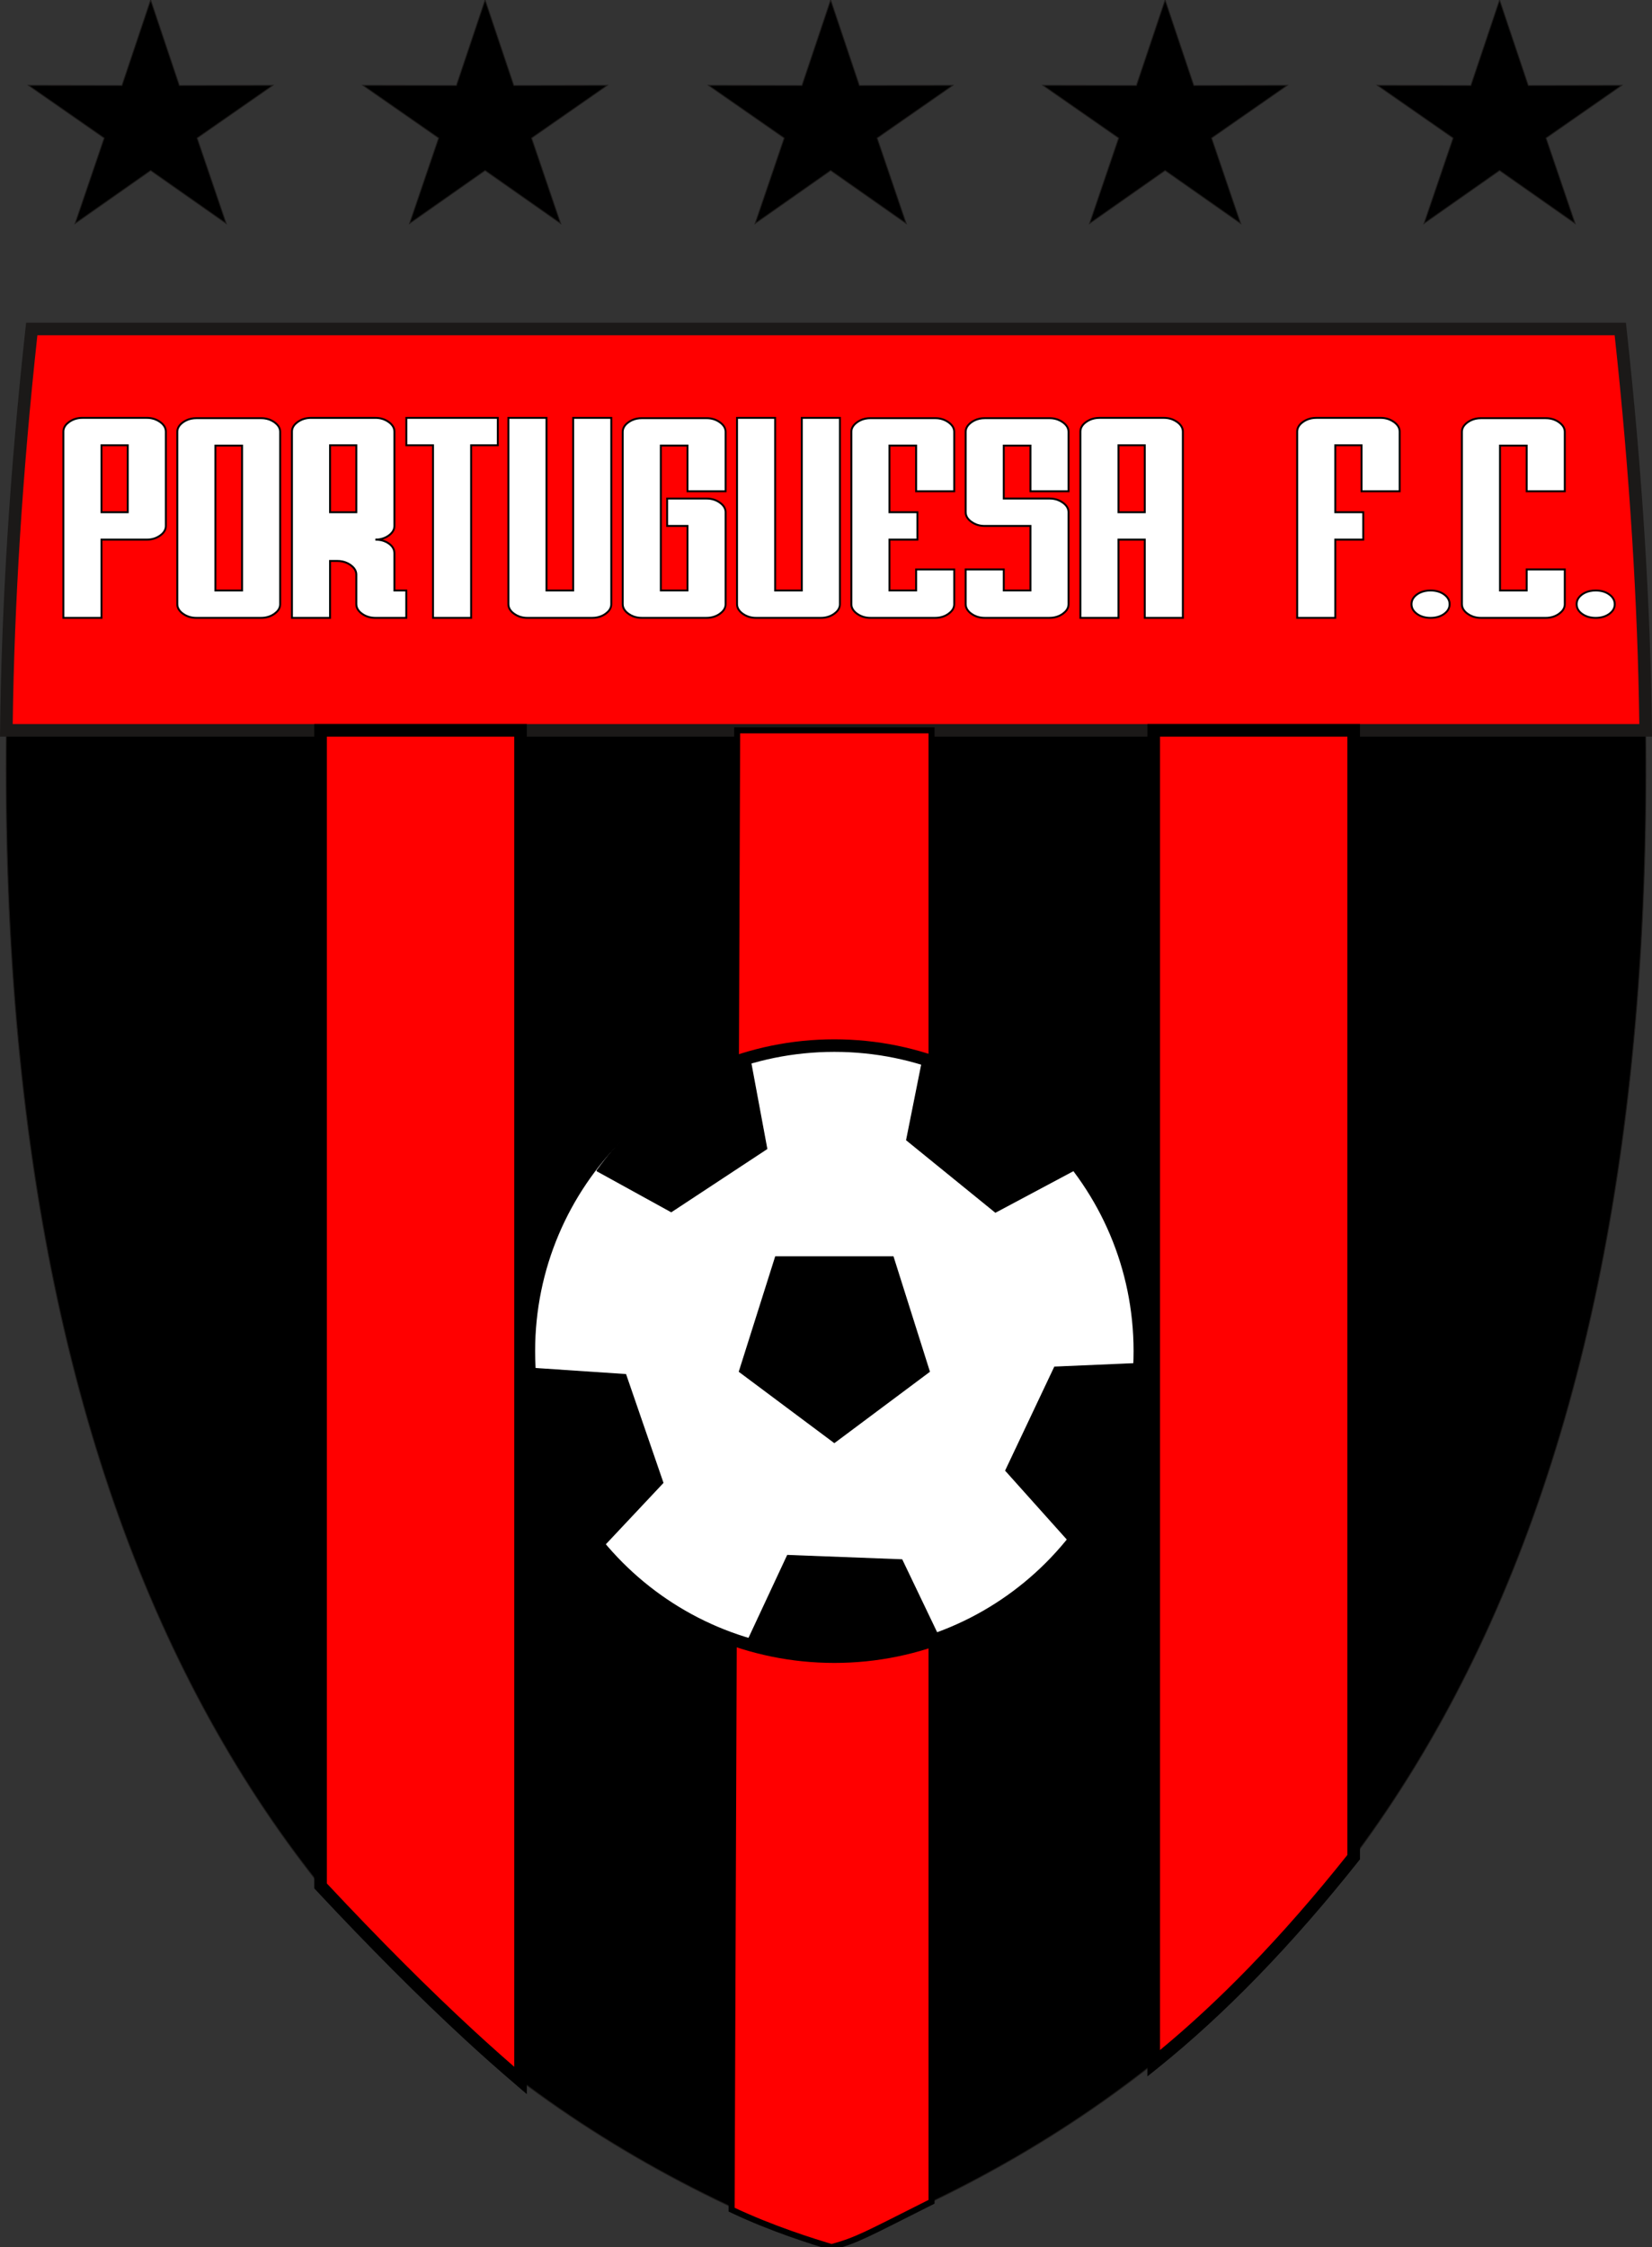 <svg version="1.1" id="svg50" viewBox="97.92 121.94 388.21 528" sodipodi:docname="portuguesa-f-c-seeklogo.cdr" xmlns:inkscape="http://www.inkscape.org/namespaces/inkscape" xmlns:sodipodi="http://sodipodi.sourceforge.net/DTD/sodipodi-0.dtd" xmlns="http://www.w3.org/2000/svg" xmlns:svg="http://www.w3.org/2000/svg">
  <rect x="97.92" y="121.94" width="388.21" height="528" fill="#333333" stroke="none"/>
  <defs id="defs54"></defs>
  <sodipodi:namedview id="namedview52" pagecolor="#ffffff" bordercolor="#000000" borderopacity="0.25" inkscape:showpageshadow="2" inkscape:pageopacity="0.0" inkscape:pagecheckerboard="0" inkscape:deskcolor="#d1d1d1" inkscape:document-units="pt"></sodipodi:namedview>
  <g id="Layer1000">
    <path d="m 450.31,121.94 6.746,20.095 21.961,-0.041 -17.791,12.379 6.826,20.07 -17.742,-12.445 -17.742,12.445 6.826,-20.07 -17.791,-12.379 21.961,0.041 z" style="fill:#000000;fill-rule:evenodd;stroke:#1b1918;stroke-width:0.216;stroke-linecap:butt;stroke-linejoin:miter;stroke-dasharray:none" id="path2"></path>
    <path d="m 371.715,121.94 6.746,20.095 21.961,-0.041 -17.791,12.379 6.826,20.07 -17.742,-12.445 -17.742,12.445 6.826,-20.07 -17.791,-12.379 21.961,0.041 z" style="fill:#000000;fill-rule:evenodd;stroke:#1b1918;stroke-width:0.216;stroke-linecap:butt;stroke-linejoin:miter;stroke-dasharray:none" id="path4"></path>
    <path d="m 293.121,121.94 6.746,20.095 21.961,-0.041 -17.791,12.379 6.826,20.07 -17.742,-12.445 -17.742,12.445 6.826,-20.07 -17.791,-12.379 21.961,0.041 z" style="fill:#000000;fill-rule:evenodd;stroke:#1b1918;stroke-width:0.216;stroke-linecap:butt;stroke-linejoin:miter;stroke-dasharray:none" id="path6"></path>
    <path d="m 211.916,121.94 6.746,20.095 21.961,-0.041 -17.791,12.379 6.826,20.07 -17.742,-12.445 -17.742,12.445 6.826,-20.07 -17.791,-12.379 21.961,0.041 z" style="fill:#000000;fill-rule:evenodd;stroke:#1b1918;stroke-width:0.216;stroke-linecap:butt;stroke-linejoin:miter;stroke-dasharray:none" id="path8"></path>
    <path d="m 133.321,121.94 6.746,20.095 21.961,-0.041 -17.791,12.379 6.826,20.07 -17.742,-12.445 -17.742,12.445 6.826,-20.07 -17.791,-12.379 21.961,0.041 z" style="fill:#000000;fill-rule:evenodd;stroke:#1b1918;stroke-width:0.216;stroke-linecap:butt;stroke-linejoin:miter;stroke-dasharray:none" id="path10"></path>
    <path d="m 484.643,293.547 c 2.19,193.16 -65.562,307.985 -192.614,356.392 v 0 C 164.976,601.532 97.225,486.707 99.414,293.547 Z" style="fill:#000000;fill-rule:evenodd;stroke:#1b1918;stroke-width:0.216;stroke-linecap:butt;stroke-linejoin:miter;stroke-dasharray:none" id="path12"></path>
    <path d="m 99.414,293.547 c 0.335,-29.583 2.312,-61.004 5.966,-94.304 h 186.649 v 0 h 186.649 c 3.654,33.301 5.631,64.721 5.966,94.304 z" style="fill:#ff0000;fill-rule:evenodd" id="path14"></path>
    <path d="m 97.941,293.535 c 0.168,-14.857 0.747,-30.135 1.738,-45.838 0.994,-15.731 2.404,-31.934 4.234,-48.61 l 0.145,-1.323 h 1.322 186.649 186.649 1.322 l 0.145,1.323 c 1.829,16.676 3.24,32.879 4.233,48.61 0.992,15.703 1.57,30.981 1.738,45.838 l 0.017,1.492 -1.49,-6e-4 H 99.414 l -1.49,6e-4 z m 4.685,-45.654 c -0.96,15.196 -1.531,29.925 -1.719,44.186 h 382.243 c -0.188,-14.262 -0.759,-28.99 -1.719,-44.186 -0.966,-15.284 -2.324,-31.002 -4.078,-47.159 H 292.029 106.704 c -1.754,16.157 -3.112,31.876 -4.078,47.159 z" style="fill:#1b1918;fill-rule:evenodd" id="path16"></path>
    <path d="m 173.252,293.547 h 46.988 V 610.779 C 206.314,598.925 190.651,583.688 173.252,565.066 Z" style="fill:#ff0000;fill-rule:evenodd" id="path18"></path>
    <path d="m 173.252,292.067 h 46.988 1.479 v 1.479 317.233 3.211 l -2.438,-2.09 -0.004,-0.004 0.002,-0.003 c -1.998,-1.7 -3.989,-3.432 -5.971,-5.193 h -0.006 c -1.992,-1.769 -4.05,-3.634 -6.173,-5.593 -10.752,-9.921 -22.406,-21.601 -34.958,-35.037 l -0.399,-0.427 v -0.578 -271.52 -1.479 z m 45.509,2.958 h -44.03 v 269.461 c 12.345,13.196 23.811,24.681 34.397,34.449 2.048,1.89 4.096,3.745 6.139,5.559 l -0.002,0.003 c 1.19,1.057 2.357,2.08 3.497,3.068 z" style="fill:#000000;fill-rule:evenodd" id="path20"></path>
    <path d="m 271.145,293.547 h 45.683 c 0,115.244 0,230.488 0,345.733 -15.571,7.812 -17.367,8.969 -23.494,10.659 -4.352,-1.325 -13.923,-4.261 -23.494,-8.805 z" style="fill:#ff0000;fill-rule:evenodd;stroke:#000000;stroke-width:1.417;stroke-linecap:butt;stroke-linejoin:miter;stroke-dasharray:none" id="path22"></path>
    <path d="m 369.038,293.547 h 46.989 v 264.754 c -15.627,19.687 -31.29,35.834 -46.989,48.443 z" style="fill:#ff0000;fill-rule:evenodd" id="path24"></path>
    <path d="m 369.038,292.067 h 46.989 1.479 v 1.479 264.754 0.511 l -0.324,0.408 c -7.837,9.873 -15.694,18.869 -23.566,26.985 -7.875,8.118 -15.76,15.349 -23.653,21.689 l -2.404,1.931 v -3.08 -313.197 -1.479 z m 45.509,2.958 h -44.03 v 308.606 c 7.001,-5.787 13.997,-12.281 20.984,-19.484 7.682,-7.92 15.365,-16.707 23.046,-26.36 z" style="fill:#000000;fill-rule:evenodd" id="path26"></path>
    <path d="m 136.895,245.516 c 0,0.858 -0.448,1.609 -1.343,2.253 -0.896,0.643 -1.941,0.965 -3.134,0.965 h -10.647 v 18.381 h -8.955 v -43.77 c 0,-0.858 0.448,-1.609 1.344,-2.253 0.895,-0.643 1.94,-0.966 3.134,-0.966 h 15.124 c 1.193,0 2.238,0.322 3.134,0.966 0.895,0.643 1.343,1.395 1.343,2.253 z m -8.956,-3.219 v -15.734 h -6.168 v 15.734 z m 35.819,21.599 c 0,0.858 -0.448,1.609 -1.343,2.253 -0.896,0.643 -1.941,0.965 -3.134,0.965 h -15.223 c -1.194,0 -2.239,-0.322 -3.135,-0.965 -0.895,-0.644 -1.344,-1.395 -1.344,-2.253 v -40.48 c 0,-0.858 0.449,-1.609 1.344,-2.253 0.895,-0.644 1.94,-0.966 3.135,-0.966 h 15.223 c 1.193,0 2.238,0.322 3.134,0.966 0.895,0.643 1.343,1.395 1.343,2.253 z m -8.955,-3.219 v -34.043 h -6.268 v 34.043 z m 38.588,6.437 h -7.263 c -1.194,0 -2.238,-0.322 -3.134,-0.965 -0.895,-0.644 -1.343,-1.395 -1.343,-2.253 v -6.938 c 0,-0.858 -0.448,-1.609 -1.343,-2.253 -0.896,-0.643 -1.941,-0.965 -3.134,-0.965 h -1.692 v 13.374 h -8.955 v -43.77 c 0,-0.858 0.448,-1.609 1.343,-2.253 0.896,-0.643 1.941,-0.966 3.134,-0.966 h 15.124 c 1.194,0 2.239,0.322 3.134,0.966 0.896,0.643 1.343,1.395 1.343,2.253 v 22.171 c 0,0.858 -0.448,1.609 -1.343,2.253 -0.895,0.643 -1.94,0.965 -3.134,0.965 1.26,0 2.322,0.31 3.183,0.93 0.863,0.62 1.294,1.383 1.294,2.288 v 8.726 h 2.785 z m -11.74,-24.817 v -15.734 h -6.169 v 15.734 z m 33.248,-15.734 h -6.268 v 40.552 h -8.955 v -40.552 h -6.268 v -6.437 h 21.491 z m 26.666,37.334 c 0,0.858 -0.448,1.609 -1.343,2.253 -0.896,0.643 -1.941,0.965 -3.134,0.965 h -15.224 c -1.194,0 -2.239,-0.322 -3.134,-0.965 -0.895,-0.644 -1.343,-1.395 -1.343,-2.253 v -43.77 h 8.955 v 40.552 h 6.268 v -40.552 h 8.955 z m 26.864,0 c 0,0.858 -0.448,1.609 -1.343,2.253 -0.896,0.643 -1.941,0.965 -3.134,0.965 h -15.224 c -1.194,0 -2.239,-0.322 -3.134,-0.965 -0.895,-0.644 -1.343,-1.395 -1.343,-2.253 v -40.48 c 0,-0.858 0.449,-1.609 1.343,-2.253 0.895,-0.644 1.94,-0.966 3.134,-0.966 h 15.224 c 1.193,0 2.238,0.322 3.134,0.966 0.895,0.643 1.343,1.395 1.343,2.253 v 13.946 h -8.955 v -10.728 h -6.268 v 34.043 h 6.268 v -15.162 h -4.776 v -6.437 h 9.254 c 1.193,0 2.238,0.322 3.134,0.965 0.895,0.644 1.343,1.395 1.343,2.253 z m 26.864,0 c 0,0.858 -0.448,1.609 -1.343,2.253 -0.896,0.643 -1.941,0.965 -3.134,0.965 h -15.223 c -1.194,0 -2.239,-0.322 -3.135,-0.965 -0.895,-0.644 -1.344,-1.395 -1.344,-2.253 v -43.77 h 8.955 v 40.552 h 6.268 v -40.552 h 8.956 z m 18.207,-15.162 h -6.567 v 11.944 h 6.269 v -4.935 h 8.955 v 8.154 c 0,0.858 -0.448,1.609 -1.343,2.253 -0.896,0.643 -1.941,0.965 -3.134,0.965 h -15.223 c -1.194,0 -2.239,-0.322 -3.134,-0.965 -0.895,-0.644 -1.344,-1.395 -1.344,-2.253 v -40.48 c 0,-0.858 0.449,-1.609 1.344,-2.253 0.895,-0.644 1.94,-0.966 3.134,-0.966 h 15.223 c 1.193,0 2.238,0.322 3.134,0.966 0.895,0.643 1.343,1.395 1.343,2.253 v 13.946 h -8.955 v -10.728 h -6.269 v 15.663 h 6.567 z m 35.52,15.162 c 0,0.858 -0.448,1.609 -1.343,2.253 -0.896,0.643 -1.941,0.965 -3.134,0.965 h -15.223 c -1.194,0 -2.24,-0.322 -3.134,-0.965 -0.895,-0.644 -1.344,-1.395 -1.344,-2.253 v -8.154 h 8.955 v 4.935 h 6.269 v -15.162 h -10.745 c -1.194,0 -2.24,-0.322 -3.134,-0.966 -0.895,-0.643 -1.344,-1.394 -1.344,-2.253 v -18.881 c 0,-0.858 0.449,-1.609 1.344,-2.253 0.895,-0.644 1.94,-0.966 3.134,-0.966 h 15.223 c 1.193,0 2.238,0.322 3.134,0.966 0.895,0.643 1.343,1.395 1.343,2.253 v 13.946 h -8.955 v -10.728 h -6.269 v 12.444 h 10.747 c 1.193,0 2.238,0.322 3.134,0.965 0.895,0.644 1.343,1.395 1.343,2.253 z m 11.74,-21.599 h 6.169 v -15.734 h -6.169 z m 6.169,6.437 h -6.169 v 18.381 h -8.955 v -43.77 c 0,-0.858 0.448,-1.609 1.344,-2.253 0.895,-0.643 1.94,-0.966 3.134,-0.966 h 15.124 c 1.193,0 2.238,0.322 3.134,0.966 0.895,0.643 1.343,1.395 1.343,2.253 v 43.77 h -8.955 z m 51.341,0 h -6.567 v 18.381 h -8.955 v -43.77 c 0,-0.858 0.448,-1.609 1.344,-2.253 0.895,-0.643 1.94,-0.966 3.134,-0.966 h 15.124 c 1.193,0 2.238,0.322 3.134,0.966 0.895,0.643 1.343,1.395 1.343,2.253 v 14.017 h -8.955 v -10.799 h -6.168 v 15.734 h 6.567 z m 11.342,15.162 c 0,-0.906 0.431,-1.669 1.294,-2.289 0.862,-0.62 1.924,-0.93 3.184,-0.93 1.261,0 2.322,0.31 3.184,0.93 0.862,0.619 1.293,1.383 1.293,2.289 0,0.906 -0.431,1.669 -1.293,2.288 -0.862,0.62 -1.923,0.93 -3.184,0.93 -1.26,0 -2.322,-0.31 -3.184,-0.93 -0.862,-0.62 -1.294,-1.382 -1.294,-2.288 z m 36.018,0 c 0,0.858 -0.448,1.609 -1.342,2.253 -0.896,0.643 -1.941,0.965 -3.134,0.965 h -15.224 c -1.194,0 -2.239,-0.322 -3.134,-0.965 -0.895,-0.644 -1.344,-1.395 -1.344,-2.253 v -40.48 c 0,-0.858 0.448,-1.609 1.344,-2.253 0.895,-0.644 1.94,-0.966 3.134,-0.966 h 15.224 c 1.193,0 2.238,0.322 3.134,0.966 0.895,0.643 1.342,1.395 1.342,2.253 v 13.946 h -8.955 v -10.728 h -6.268 v 34.043 h 6.268 v -4.935 h 8.955 z m 2.786,0 c 0,-0.906 0.431,-1.669 1.294,-2.289 0.862,-0.62 1.924,-0.93 3.184,-0.93 1.26,0 2.322,0.31 3.184,0.93 0.862,0.619 1.293,1.383 1.293,2.289 0,0.906 -0.431,1.669 -1.293,2.288 -0.862,0.62 -1.924,0.93 -3.184,0.93 -1.26,0 -2.322,-0.31 -3.184,-0.93 -0.862,-0.62 -1.294,-1.382 -1.294,-2.288 z" style="fill:#ffffff;fill-rule:evenodd" id="path28"></path>
    <path d="m 137.12,245.516 c 0,0.47 -0.122,0.911 -0.368,1.322 -0.239,0.401 -0.596,0.773 -1.069,1.113 v 10e-4 c -0.466,0.334 -0.974,0.587 -1.521,0.755 -0.545,0.167 -1.128,0.252 -1.745,0.252 v -6e-4 h -10.421 v 18.155 0.225 h -0.225 -8.955 -0.225 v -0.225 -43.769 -0.007 h 6e-4 c 0.001,-0.469 0.125,-0.91 0.37,-1.32 v -6e-4 c 0.038,-0.064 0.082,-0.13 0.128,-0.195 0.233,-0.328 0.546,-0.634 0.939,-0.915 0.466,-0.334 0.973,-0.587 1.521,-0.755 0.544,-0.168 1.127,-0.253 1.745,-0.253 h 15.124 0.013 v 6e-4 c 0.616,0.001 1.196,0.086 1.738,0.254 v 6e-4 c 0.095,0.028 0.183,0.059 0.263,0.088 0.445,0.163 0.863,0.386 1.251,0.664 l 0.004,0.004 0.007,0.005 c 0.13,0.093 0.25,0.19 0.361,0.287 0.114,0.1 0.22,0.203 0.314,0.307 0.499,0.547 0.751,1.16 0.751,1.835 v 22.169 z m -0.754,1.092 c 0.202,-0.34 0.304,-0.704 0.304,-1.092 h -6e-4 v -22.169 c 0,-0.559 -0.211,-1.071 -0.632,-1.532 -0.084,-0.092 -0.177,-0.184 -0.278,-0.272 -0.102,-0.089 -0.214,-0.179 -0.332,-0.263 l -0.004,-0.002 -0.003,-0.002 -5e-4,6e-4 c -0.358,-0.257 -0.74,-0.461 -1.144,-0.609 -0.086,-0.031 -0.166,-0.06 -0.24,-0.082 h -0.001 c -0.499,-0.154 -1.034,-0.233 -1.605,-0.234 v 6e-4 h -0.013 -15.124 c -0.576,0 -1.115,0.077 -1.613,0.231 -0.497,0.153 -0.962,0.385 -1.39,0.692 -0.354,0.254 -0.633,0.524 -0.835,0.808 -0.038,0.053 -0.075,0.111 -0.109,0.167 -0.203,0.339 -0.305,0.702 -0.306,1.089 h 6e-4 v 0.007 43.543 h 8.504 v -18.155 -0.225 h 0.225 10.647 v -6e-4 c 0.575,0 1.113,-0.077 1.612,-0.231 0.496,-0.153 0.962,-0.385 1.391,-0.692 l 5e-4,6e-4 c 0.421,-0.303 0.737,-0.631 0.945,-0.979 z m -8.652,-4.536 V 226.788 h -5.719 v 15.284 z m 0.45,-15.508 v 15.733 0.225 h -0.225 -6.168 -0.225 v -0.225 -15.733 -0.225 h 0.225 6.168 0.225 z m 35.82,37.334 v 0.007 h -6e-4 c -0.001,0.467 -0.125,0.909 -0.369,1.318 v 6e-4 c -0.039,0.065 -0.083,0.131 -0.127,0.195 l -6e-4,6e-4 c -0.232,0.326 -0.546,0.631 -0.94,0.914 v 10e-4 c -0.466,0.334 -0.974,0.587 -1.521,0.755 -0.545,0.167 -1.128,0.252 -1.745,0.252 v -6e-4 h -15.223 v 6e-4 h -0.013 v -6e-4 c -0.617,-10e-4 -1.197,-0.086 -1.738,-0.253 -0.091,-0.028 -0.18,-0.059 -0.263,-0.089 v 6e-4 c -0.443,-0.163 -0.862,-0.385 -1.251,-0.666 l -0.004,-0.002 -0.007,-0.005 c -0.129,-0.093 -0.251,-0.191 -0.361,-0.287 -0.114,-0.1 -0.22,-0.203 -0.314,-0.307 -0.5,-0.548 -0.751,-1.161 -0.751,-1.834 v -40.48 c 0,-0.47 0.123,-0.911 0.369,-1.323 l 6e-4,5e-4 c 0.24,-0.403 0.597,-0.774 1.068,-1.113 l 0.002,-0.002 0.01,-0.007 c 0.128,-0.09 0.262,-0.178 0.4,-0.26 h 6e-4 c 0.139,-0.081 0.28,-0.157 0.421,-0.223 0.732,-0.344 1.545,-0.518 2.433,-0.518 v 6e-4 h 15.223 v -6e-4 c 0.617,0 1.2,0.085 1.745,0.252 0.545,0.168 1.053,0.421 1.521,0.757 0.473,0.34 0.83,0.711 1.069,1.113 v 10e-4 c 0.245,0.412 0.368,0.853 0.368,1.322 z m -0.45,0.007 h -6e-4 v -0.007 -40.48 c 0,-0.389 -0.101,-0.754 -0.302,-1.093 l -6e-4,6e-4 c -0.208,-0.348 -0.524,-0.676 -0.946,-0.979 -0.428,-0.306 -0.892,-0.538 -1.391,-0.692 -0.499,-0.153 -1.037,-0.231 -1.612,-0.231 v -6e-4 h -15.223 v 6e-4 c -0.824,0 -1.572,0.159 -2.242,0.474 -0.133,0.062 -0.262,0.131 -0.383,0.202 -0.123,0.073 -0.247,0.154 -0.369,0.24 l -6e-4,6e-4 -0.01,0.007 c -0.422,0.303 -0.738,0.629 -0.944,0.976 v 0.001 c -0.202,0.339 -0.303,0.704 -0.303,1.092 v 40.48 c 0,0.557 0.212,1.069 0.632,1.531 0.085,0.093 0.178,0.185 0.277,0.272 0.102,0.089 0.214,0.179 0.332,0.263 l 0.004,0.002 0.007,0.005 c 0.353,0.254 0.735,0.457 1.14,0.605 l 6e-4,6e-4 c 0.08,0.03 0.162,0.057 0.239,0.081 h 0.001 c 0.498,0.154 1.035,0.233 1.606,0.233 v -6e-4 h 0.013 v 6e-4 h 15.223 v -6e-4 c 0.575,0 1.114,-0.077 1.612,-0.231 0.496,-0.153 0.962,-0.385 1.391,-0.692 l 6e-4,6e-4 c 0.352,-0.253 0.631,-0.523 0.834,-0.809 l 6e-4,-6e-4 c 0.038,-0.055 0.076,-0.111 0.109,-0.167 0.202,-0.338 0.305,-0.702 0.305,-1.087 z m -8.956,-3.451 V 226.859 h -5.817 v 33.593 z m 0.451,-33.819 v 34.044 0.225 h -0.226 -6.268 -0.225 v -0.225 -34.044 -0.225 h 0.225 6.268 0.226 z m 38.363,40.706 h -7.263 v 6e-4 c -0.618,0 -1.2,-0.085 -1.746,-0.252 -0.547,-0.168 -1.054,-0.421 -1.52,-0.755 l -0.004,-0.003 -0.007,-0.005 c -0.129,-0.093 -0.252,-0.191 -0.361,-0.287 -0.114,-0.1 -0.22,-0.203 -0.314,-0.307 -0.501,-0.548 -0.751,-1.161 -0.751,-1.834 v -6.937 -0.007 h 6e-4 c -6e-4,-0.386 -0.103,-0.75 -0.306,-1.088 -0.068,-0.114 -0.148,-0.226 -0.239,-0.336 h -6e-4 c -0.185,-0.222 -0.421,-0.436 -0.704,-0.638 l 6e-4,-6e-4 -0.009,-0.006 -6e-4,-6e-4 c -0.122,-0.086 -0.245,-0.167 -0.369,-0.24 -0.122,-0.071 -0.251,-0.14 -0.383,-0.202 -0.67,-0.315 -1.418,-0.473 -2.241,-0.473 h -1.467 v 13.148 0.225 h -0.225 -8.954 -0.226 v -0.225 -43.769 -0.007 h 6e-4 c 0.001,-0.469 0.125,-0.91 0.369,-1.32 v -6e-4 c 0.038,-0.064 0.082,-0.13 0.128,-0.195 0.233,-0.328 0.546,-0.634 0.939,-0.915 0.467,-0.334 0.975,-0.587 1.521,-0.755 0.545,-0.169 1.127,-0.253 1.745,-0.253 h 15.124 0.013 v 6e-4 c 0.615,0.001 1.197,0.086 1.738,0.254 v 6e-4 c 0.091,0.027 0.18,0.059 0.263,0.089 v -6e-4 c 0.443,0.163 0.861,0.385 1.251,0.666 l 0.004,0.002 0.007,0.005 c 0.13,0.093 0.251,0.191 0.361,0.287 0.114,0.1 0.22,0.203 0.314,0.307 l -6e-4,5e-4 c 0.5,0.548 0.752,1.16 0.752,1.834 v 22.169 c 0,0.934 -0.48,1.747 -1.438,2.436 l -0.002,0.002 -0.01,0.007 c -0.127,0.09 -0.261,0.177 -0.401,0.259 -0.139,0.081 -0.28,0.157 -0.421,0.222 -0.236,0.111 -0.479,0.205 -0.731,0.281 l 0.11,0.03 c 0.093,0.027 0.182,0.056 0.266,0.086 v 6e-4 c 0.447,0.157 0.86,0.371 1.237,0.643 0.457,0.329 0.803,0.699 1.035,1.108 0.235,0.416 0.354,0.871 0.354,1.363 v 8.5 h 2.56 0.225 v 0.226 6.437 0.225 z m -7.263,-0.45 h 7.037 v -5.987 h -2.56 -0.226 v -0.225 -8.726 c 0,-0.414 -0.098,-0.795 -0.293,-1.14 -0.199,-0.353 -0.503,-0.676 -0.907,-0.966 -0.34,-0.246 -0.716,-0.441 -1.124,-0.583 h -0.001 c -0.082,-0.029 -0.164,-0.056 -0.243,-0.079 -0.505,-0.148 -1.06,-0.223 -1.661,-0.224 h -0.009 -0.014 v -0.451 h 0.014 c 0.817,-0.002 1.561,-0.16 2.228,-0.474 0.133,-0.062 0.262,-0.131 0.384,-0.202 0.121,-0.071 0.245,-0.152 0.368,-0.24 l 5e-4,-6e-4 0.01,-0.007 v 6e-4 c 0.831,-0.599 1.248,-1.289 1.248,-2.07 v -22.169 c 0,-0.559 -0.211,-1.071 -0.632,-1.532 h -5e-4 c -0.085,-0.093 -0.177,-0.184 -0.278,-0.272 -0.102,-0.089 -0.214,-0.179 -0.332,-0.263 l -0.004,-0.002 -0.007,-0.005 c -0.354,-0.254 -0.735,-0.457 -1.14,-0.605 l -6e-4,-5e-4 c -0.08,-0.03 -0.162,-0.057 -0.239,-0.081 h -0.001 c -0.498,-0.154 -1.035,-0.233 -1.605,-0.234 v 6e-4 h -0.013 -15.124 c -0.576,0 -1.114,0.077 -1.612,0.231 -0.497,0.153 -0.962,0.385 -1.391,0.692 -0.354,0.254 -0.633,0.524 -0.835,0.808 -0.038,0.053 -0.075,0.111 -0.109,0.167 -0.202,0.338 -0.305,0.702 -0.305,1.089 h 6e-4 v 0.007 43.543 h 8.504 v -13.148 -0.226 h 0.226 1.692 c 0.887,0 1.699,0.173 2.432,0.517 0.141,0.066 0.282,0.141 0.421,0.222 h 6e-4 c 0.139,0.082 0.273,0.169 0.401,0.26 l 0.01,0.007 0.002,6e-4 c 0.312,0.224 0.576,0.464 0.787,0.717 v 6e-4 c 0.106,0.128 0.2,0.259 0.28,0.393 0.245,0.409 0.369,0.85 0.37,1.319 h 6e-4 v 0.007 6.937 c 0,0.557 0.211,1.069 0.632,1.531 0.085,0.093 0.177,0.184 0.278,0.272 0.102,0.089 0.214,0.179 0.332,0.263 l 0.004,0.002 0.003,0.002 6e-4,-6e-4 c 0.428,0.307 0.893,0.539 1.39,0.692 0.499,0.153 1.038,0.231 1.613,0.231 z m -4.702,-24.819 v -15.282 h -5.72 v 15.282 z m 0.45,-15.508 v 15.733 0.225 h -0.225 -6.169 -0.225 v -0.225 -15.733 -0.226 h 0.225 6.169 0.225 z m 33.023,0.225 h -6.043 v 40.326 0.225 h -0.225 -8.955 -0.226 v -0.225 -40.326 h -6.043 -0.226 v -0.225 -6.437 -0.225 h 0.226 21.491 0.225 v 0.225 6.437 0.225 z m -6.268,-0.451 h 6.043 v -5.986 h -21.041 v 5.986 h 6.043 0.225 v 0.226 40.326 h 8.504 v -40.326 -0.226 z m 33.16,37.559 v 0.007 h -6e-4 c -0.001,0.469 -0.125,0.909 -0.37,1.319 v 6e-4 c -0.038,0.064 -0.082,0.131 -0.128,0.195 -0.231,0.326 -0.545,0.631 -0.939,0.914 l -0.002,0.002 -0.01,0.007 c -0.128,0.091 -0.262,0.178 -0.401,0.26 h -6e-4 c -0.141,0.082 -0.282,0.157 -0.42,0.223 h -6e-4 c -0.734,0.344 -1.545,0.517 -2.432,0.517 v -6e-4 h -15.224 v 6e-4 h -0.013 v -6e-4 c -0.617,-0.001 -1.197,-0.086 -1.738,-0.253 -0.095,-0.028 -0.183,-0.059 -0.263,-0.089 -0.443,-0.163 -0.861,-0.385 -1.251,-0.666 l -0.004,-0.002 -0.007,-0.005 c -0.129,-0.093 -0.252,-0.191 -0.362,-0.287 -0.114,-0.1 -0.22,-0.203 -0.314,-0.307 -0.501,-0.548 -0.751,-1.161 -0.751,-1.834 v -43.77 -0.225 h 0.226 8.955 0.225 v 0.225 40.326 h 5.817 v -40.326 -0.225 h 0.226 8.956 0.225 v 0.225 z m -0.45,0.007 h -6e-4 v -0.007 -43.545 h -8.505 v 40.326 0.225 h -0.225 -6.268 -0.226 v -0.225 -40.326 h -8.504 v 43.545 c 0,0.557 0.212,1.069 0.633,1.531 0.085,0.093 0.177,0.184 0.278,0.272 0.102,0.089 0.214,0.179 0.332,0.263 l 0.004,0.002 0.007,0.005 c 0.353,0.254 0.735,0.457 1.139,0.605 0.086,0.031 0.166,0.06 0.24,0.082 h 0.001 c 0.498,0.154 1.035,0.233 1.606,0.233 v -6e-4 h 0.013 v 6e-4 h 15.224 v -6e-4 c 0.822,0 1.569,-0.158 2.241,-0.473 0.134,-0.063 0.263,-0.132 0.384,-0.202 0.124,-0.073 0.247,-0.154 0.369,-0.24 l 6e-4,-6e-4 0.01,-0.007 6e-4,6e-4 c 0.351,-0.253 0.63,-0.524 0.833,-0.809 0.038,-0.054 0.076,-0.111 0.109,-0.167 0.202,-0.338 0.305,-0.702 0.306,-1.087 z m 27.314,-0.007 v 0.007 h -6e-4 c -10e-4,0.468 -0.125,0.909 -0.37,1.319 v 6e-4 c -0.038,0.064 -0.082,0.13 -0.128,0.195 -0.231,0.326 -0.545,0.631 -0.939,0.914 v 10e-4 c -0.466,0.334 -0.974,0.587 -1.521,0.755 -0.545,0.167 -1.128,0.252 -1.745,0.252 v -6e-4 h -15.224 v 6e-4 h -0.013 v -6e-4 c -0.617,-0.001 -1.197,-0.086 -1.738,-0.253 -0.095,-0.028 -0.183,-0.059 -0.263,-0.089 -0.443,-0.163 -0.861,-0.385 -1.251,-0.666 l -0.004,-0.002 -0.007,-0.005 c -0.129,-0.093 -0.251,-0.191 -0.361,-0.287 -0.114,-0.1 -0.22,-0.203 -0.314,-0.307 -0.5,-0.548 -0.751,-1.161 -0.751,-1.834 v -40.48 c 0,-0.469 0.124,-0.91 0.369,-1.322 v -0.001 c 0.24,-0.402 0.598,-0.773 1.069,-1.113 l 0.002,-0.002 0.01,-0.007 c 0.128,-0.09 0.262,-0.178 0.4,-0.26 h 6e-4 c 0.139,-0.081 0.28,-0.157 0.421,-0.223 0.733,-0.344 1.544,-0.518 2.432,-0.518 v 6e-4 h 15.224 v -6e-4 c 0.617,0 1.2,0.085 1.745,0.252 0.545,0.168 1.053,0.421 1.521,0.757 0.471,0.339 0.828,0.711 1.068,1.113 l 6e-4,-5e-4 c 0.245,0.412 0.369,0.853 0.369,1.323 v 13.945 0.226 h -0.225 -8.956 -0.225 v -0.226 -10.503 h -5.817 v 33.593 h 5.817 V 245.742 h -4.55 -0.225 v -0.225 -6.436 -0.225 h 0.225 9.254 v -6e-4 c 0.617,0 1.2,0.085 1.745,0.252 0.544,0.167 1.052,0.421 1.521,0.757 l 0.004,0.002 0.007,0.005 c 0.231,0.168 0.435,0.343 0.61,0.524 0.178,0.185 0.328,0.379 0.448,0.58 0.245,0.41 0.368,0.851 0.368,1.321 h 6e-4 z m -0.45,0.007 h -6e-4 v -0.007 -21.6 h 6e-4 c 0,-0.388 -0.102,-0.751 -0.304,-1.091 -0.102,-0.172 -0.232,-0.339 -0.386,-0.499 -0.157,-0.163 -0.342,-0.321 -0.552,-0.473 l -0.003,-0.002 -0.007,-0.005 c -0.427,-0.306 -0.89,-0.537 -1.387,-0.69 -0.499,-0.153 -1.037,-0.231 -1.612,-0.231 v -6e-4 h -9.028 v 5.986 h 4.55 0.225 v 0.225 15.162 0.225 h -0.225 -6.268 -0.225 v -0.225 -34.044 -0.225 h 0.225 6.268 0.225 v 0.225 10.503 h 8.505 v -13.72 c 0,-0.389 -0.101,-0.753 -0.304,-1.092 v -0.001 c -0.206,-0.347 -0.523,-0.674 -0.946,-0.978 -0.428,-0.306 -0.892,-0.538 -1.39,-0.692 -0.499,-0.153 -1.037,-0.231 -1.612,-0.231 v -6e-4 h -15.224 v 6e-4 c -0.824,0 -1.571,0.159 -2.242,0.474 -0.133,0.062 -0.262,0.131 -0.383,0.202 -0.123,0.073 -0.247,0.154 -0.369,0.24 l -6e-4,6e-4 -0.01,0.007 c -0.421,0.303 -0.737,0.629 -0.944,0.977 h -5e-4 c -0.201,0.339 -0.303,0.703 -0.303,1.092 v 40.48 c 0,0.557 0.212,1.069 0.633,1.531 0.085,0.093 0.178,0.185 0.278,0.272 0.102,0.089 0.214,0.179 0.332,0.263 l 0.004,0.002 0.007,0.005 c 0.353,0.254 0.735,0.457 1.139,0.605 0.086,0.031 0.166,0.06 0.24,0.082 h 0.001 c 0.498,0.154 1.035,0.233 1.606,0.233 v -6e-4 h 0.013 v 6e-4 h 15.224 v -6e-4 c 0.575,0 1.113,-0.077 1.612,-0.231 0.496,-0.153 0.962,-0.385 1.39,-0.692 l 6e-4,6e-4 c 0.351,-0.253 0.631,-0.524 0.834,-0.809 0.038,-0.053 0.075,-0.111 0.109,-0.167 0.203,-0.339 0.305,-0.702 0.306,-1.087 z m 27.314,-0.007 v 0.007 h -6e-4 c -0.001,0.467 -0.125,0.909 -0.369,1.318 v 6e-4 c -0.039,0.065 -0.083,0.131 -0.127,0.195 l -6e-4,6e-4 c -0.232,0.326 -0.545,0.631 -0.94,0.914 v 0.001 c -0.466,0.334 -0.974,0.587 -1.521,0.755 -0.545,0.167 -1.128,0.252 -1.745,0.252 v -6e-4 h -15.223 v 6e-4 h -0.013 v -6e-4 c -0.617,-0.001 -1.197,-0.086 -1.738,-0.253 -0.09,-0.028 -0.18,-0.059 -0.263,-0.089 v 6e-4 c -0.443,-0.163 -0.861,-0.385 -1.251,-0.666 l -0.004,-0.002 -0.007,-0.005 c -0.129,-0.093 -0.251,-0.191 -0.361,-0.287 -0.114,-0.1 -0.22,-0.203 -0.314,-0.307 -0.5,-0.548 -0.751,-1.161 -0.751,-1.834 v -43.77 -0.225 h 0.225 8.955 0.225 v 0.225 40.326 h 5.817 v -40.326 -0.225 h 0.225 8.956 0.225 v 0.225 z m -0.45,0.007 h -6e-4 v -0.007 -43.545 h -8.505 v 40.326 0.225 h -0.225 -6.268 -0.225 v -0.225 -40.326 h -8.504 v 43.545 c 0,0.557 0.212,1.069 0.633,1.531 0.085,0.093 0.178,0.185 0.278,0.272 0.102,0.089 0.214,0.179 0.332,0.263 l 0.004,0.002 0.007,0.005 c 0.353,0.254 0.735,0.457 1.14,0.605 l 6e-4,6e-4 c 0.08,0.03 0.162,0.057 0.239,0.081 h 10e-4 c 0.498,0.154 1.035,0.233 1.606,0.233 v -6e-4 h 0.013 v 6e-4 h 15.223 v -6e-4 c 0.575,0 1.113,-0.077 1.612,-0.231 0.496,-0.153 0.962,-0.385 1.391,-0.692 l 5e-4,6e-4 c 0.352,-0.253 0.631,-0.523 0.834,-0.809 l 6e-4,-6e-4 c 0.038,-0.055 0.076,-0.111 0.109,-0.167 0.202,-0.338 0.305,-0.702 0.305,-1.087 z m 18.432,-14.944 h -6.343 v 11.493 h 5.819 v -4.708 -0.225 h 0.225 8.954 0.226 v 0.225 8.153 0.007 h -6e-4 c -0.001,0.467 -0.125,0.909 -0.369,1.318 v 6e-4 c -0.038,0.064 -0.082,0.13 -0.128,0.195 -0.232,0.326 -0.546,0.631 -0.939,0.914 l -0.002,0.002 -0.01,0.007 c -0.232,0.165 -0.474,0.311 -0.725,0.435 -0.25,0.124 -0.513,0.228 -0.783,0.312 -0.546,0.167 -1.128,0.252 -1.746,0.252 v -6e-4 h -15.223 v 6e-4 h -0.013 v -6e-4 c -0.617,-0.001 -1.197,-0.086 -1.738,-0.253 -0.095,-0.028 -0.183,-0.059 -0.263,-0.089 -0.443,-0.163 -0.861,-0.385 -1.251,-0.666 l -0.004,-0.002 -0.007,-0.005 c -0.129,-0.093 -0.251,-0.191 -0.361,-0.287 -0.114,-0.1 -0.22,-0.203 -0.314,-0.307 -0.5,-0.548 -0.751,-1.161 -0.751,-1.834 v -40.48 c 0,-0.47 0.123,-0.911 0.369,-1.323 0.24,-0.402 0.596,-0.773 1.069,-1.113 l 0.002,-0.002 0.01,-0.007 c 0.128,-0.09 0.262,-0.178 0.4,-0.26 h 6e-4 c 0.139,-0.081 0.28,-0.157 0.421,-0.223 0.733,-0.344 1.544,-0.518 2.432,-0.518 v 6e-4 h 15.223 v -6e-4 h 0.013 v 6e-4 c 0.615,0.001 1.196,0.086 1.738,0.253 0.183,0.056 0.36,0.122 0.528,0.194 v 10e-4 c 0.35,0.151 0.68,0.338 0.988,0.558 v 0.001 c 0.472,0.339 0.829,0.711 1.069,1.114 0.245,0.412 0.368,0.853 0.368,1.322 v 13.945 0.226 h -0.226 -8.954 -0.225 v -0.226 -10.503 h -5.819 v 15.212 h 6.342 0.225 v 0.225 6.438 0.226 z m -6.568,-0.451 h 6.342 v -5.987 h -6.342 -0.225 v -0.225 -15.663 -0.225 h 0.225 6.269 0.225 v 0.225 10.503 h 8.504 V 223.417 c 0,-0.389 -0.101,-0.754 -0.303,-1.093 -0.206,-0.347 -0.522,-0.674 -0.945,-0.977 l -6e-4,6e-4 c -0.289,-0.207 -0.591,-0.379 -0.902,-0.514 l -6e-4,0.001 c -0.16,-0.069 -0.321,-0.129 -0.483,-0.179 -0.498,-0.154 -1.034,-0.233 -1.605,-0.233 v 6e-4 h -0.013 v -6e-4 h -15.223 v 6e-4 c -0.824,0 -1.571,0.159 -2.242,0.474 -0.133,0.062 -0.262,0.131 -0.383,0.202 -0.123,0.073 -0.247,0.154 -0.369,0.24 l -6e-4,6e-4 -0.01,0.007 c -0.421,0.303 -0.737,0.629 -0.944,0.977 -0.202,0.339 -0.304,0.704 -0.304,1.092 v 40.48 c 0,0.557 0.212,1.069 0.633,1.531 0.085,0.093 0.177,0.184 0.278,0.272 0.102,0.089 0.214,0.179 0.332,0.263 l 0.004,0.002 0.007,0.005 c 0.353,0.254 0.735,0.457 1.14,0.605 0.086,0.031 0.166,0.06 0.24,0.082 h 0.001 c 0.498,0.154 1.035,0.233 1.606,0.233 v -6e-4 h 0.013 v 6e-4 h 15.223 v -6e-4 c 0.575,0 1.114,-0.077 1.613,-0.231 0.247,-0.076 0.488,-0.172 0.717,-0.286 0.229,-0.114 0.452,-0.247 0.664,-0.399 l 6e-4,-6e-4 0.01,-0.007 6e-4,6e-4 c 0.352,-0.253 0.63,-0.524 0.833,-0.809 0.038,-0.053 0.075,-0.111 0.109,-0.167 0.202,-0.338 0.305,-0.702 0.305,-1.087 h -6e-4 v -0.007 -7.927 h -8.504 v 4.709 0.225 h -0.225 -6.269 -0.225 v -0.225 -11.944 -0.225 z m 42.314,15.388 v 0.007 h -6e-4 c -0.001,0.468 -0.125,0.909 -0.37,1.319 v 6e-4 c -0.038,0.064 -0.082,0.13 -0.128,0.195 -0.232,0.326 -0.545,0.631 -0.939,0.914 l -0.002,0.002 -0.01,0.007 c -0.128,0.09 -0.263,0.179 -0.401,0.26 h -6e-4 c -0.139,0.081 -0.28,0.157 -0.421,0.223 -0.733,0.344 -1.545,0.517 -2.432,0.517 v -6e-4 h -15.223 v 6e-4 h -0.013 v -6e-4 c -0.616,-10e-4 -1.197,-0.086 -1.738,-0.253 -0.091,-0.027 -0.18,-0.058 -0.263,-0.089 -0.443,-0.163 -0.861,-0.385 -1.251,-0.666 l -0.004,-0.002 -0.005,-0.004 c -0.13,-0.094 -0.253,-0.192 -0.364,-0.289 -0.115,-0.1 -0.22,-0.203 -0.315,-0.307 -0.5,-0.547 -0.751,-1.161 -0.751,-1.834 v -8.153 -0.225 h 0.225 8.955 0.226 v 0.225 4.708 h 5.818 v -14.711 h -10.52 -0.013 v -6e-4 c -0.616,-0.001 -1.197,-0.086 -1.738,-0.253 h -6e-4 c -0.083,-0.026 -0.172,-0.056 -0.262,-0.089 h -0.001 c -0.443,-0.163 -0.861,-0.386 -1.251,-0.666 l -0.004,-0.002 -0.005,-0.004 c -0.13,-0.094 -0.253,-0.192 -0.364,-0.289 -0.115,-0.1 -0.22,-0.203 -0.315,-0.307 h 6e-4 c -0.5,-0.548 -0.752,-1.16 -0.752,-1.834 h 6e-4 v -18.879 h -6e-4 c 0,-0.469 0.124,-0.91 0.369,-1.322 v -10e-4 c 0.24,-0.402 0.597,-0.773 1.07,-1.113 l 0.002,-0.002 0.01,-0.007 c 0.128,-0.091 0.262,-0.179 0.4,-0.26 h 6e-4 c 0.139,-0.081 0.28,-0.157 0.421,-0.223 0.732,-0.344 1.543,-0.518 2.432,-0.518 v 6e-4 h 15.223 v -6e-4 h 0.013 v 6e-4 c 0.616,0.001 1.196,0.086 1.738,0.253 v 6e-4 c 0.095,0.028 0.183,0.059 0.263,0.088 0.443,0.163 0.861,0.386 1.251,0.666 0.472,0.339 0.828,0.711 1.068,1.113 l 6e-4,-5e-4 c 0.245,0.412 0.369,0.853 0.369,1.323 v 13.945 0.226 h -0.226 -8.955 -0.225 v -0.226 -10.503 h -5.818 v 11.995 h 10.521 0.013 v 6e-4 c 0.616,10e-4 1.196,0.086 1.738,0.253 v 6e-4 c 0.095,0.028 0.183,0.059 0.263,0.088 0.443,0.163 0.862,0.386 1.251,0.667 l 0.003,0.002 0.007,0.005 v 6e-4 c 0.231,0.168 0.435,0.342 0.61,0.524 0.178,0.185 0.328,0.379 0.448,0.58 0.245,0.41 0.368,0.851 0.368,1.321 h 6e-4 z m -0.45,0.007 h -6e-4 v -0.007 -21.6 h 6e-4 c 0,-0.388 -0.102,-0.751 -0.304,-1.091 -0.102,-0.172 -0.232,-0.339 -0.386,-0.499 -0.157,-0.163 -0.342,-0.321 -0.552,-0.473 l -0.004,-0.002 -0.005,-0.004 c -0.355,-0.255 -0.737,-0.458 -1.142,-0.608 -0.086,-0.031 -0.166,-0.06 -0.24,-0.082 h -10e-4 c -0.498,-0.154 -1.035,-0.233 -1.605,-0.233 v 6e-4 h -0.013 -10.747 -0.225 v -0.225 -12.446 -0.225 h 0.225 6.269 0.226 v 0.225 10.503 h 8.504 v -13.72 c 0,-0.389 -0.101,-0.753 -0.303,-1.092 v -0.001 c -0.206,-0.347 -0.522,-0.674 -0.946,-0.978 -0.356,-0.255 -0.738,-0.459 -1.144,-0.608 -0.086,-0.031 -0.166,-0.06 -0.24,-0.082 h -0.001 c -0.498,-0.154 -1.035,-0.233 -1.605,-0.233 v 6e-4 h -0.013 v -6e-4 h -15.223 v 6e-4 c -0.824,0 -1.572,0.159 -2.242,0.474 -0.133,0.062 -0.261,0.131 -0.383,0.202 -0.123,0.072 -0.247,0.154 -0.369,0.24 l -6e-4,6e-4 -0.01,0.007 v -6e-4 c -0.421,0.303 -0.737,0.63 -0.945,0.978 l -6e-4,-6e-4 c -0.201,0.339 -0.303,0.704 -0.303,1.093 h -6e-4 v 18.879 h 6e-4 c 0,0.558 0.211,1.07 0.632,1.531 h 6e-4 c 0.085,0.093 0.178,0.184 0.278,0.272 0.102,0.089 0.214,0.179 0.332,0.263 l 0.004,0.002 0.007,0.005 c 0.354,0.254 0.735,0.457 1.14,0.606 v 6e-4 c 0.073,0.026 0.156,0.054 0.241,0.081 0.498,0.154 1.034,0.233 1.605,0.233 v -6e-4 h 0.013 10.745 0.226 v 0.225 15.162 0.225 h -0.226 -6.269 -0.225 v -0.225 -4.709 h -8.504 v 7.927 c 0,0.557 0.212,1.069 0.633,1.531 0.085,0.093 0.178,0.184 0.278,0.272 0.102,0.089 0.214,0.179 0.332,0.263 l 0.004,0.002 0.007,0.005 c 0.354,0.254 0.734,0.457 1.14,0.605 l 6e-4,6e-4 c 0.08,0.03 0.162,0.057 0.239,0.081 h 10e-4 c 0.498,0.154 1.034,0.233 1.606,0.233 v -6e-4 h 0.013 v 6e-4 h 15.223 v -6e-4 c 0.823,0 1.571,-0.158 2.241,-0.473 0.133,-0.062 0.262,-0.131 0.383,-0.202 0.124,-0.073 0.247,-0.154 0.369,-0.24 l 6e-4,-6e-4 0.01,-0.007 v 6e-4 c 0.351,-0.253 0.631,-0.524 0.833,-0.809 0.038,-0.053 0.075,-0.111 0.109,-0.167 0.203,-0.339 0.305,-0.702 0.306,-1.087 z m 12.19,-21.832 h 5.719 v -15.282 h -5.719 z m 5.944,0.451 h -6.169 -0.225 v -0.225 -15.733 -0.226 h 0.225 6.169 0.225 v 0.226 15.733 0.225 z m -0.226,6.438 h -5.718 v 18.155 0.225 h -0.225 -8.955 -0.226 v -0.225 -43.769 c 0,-0.936 0.479,-1.75 1.438,-2.438 l 0.002,-6e-4 0.01,-0.007 c 0.127,-0.09 0.261,-0.177 0.401,-0.259 0.139,-0.081 0.28,-0.157 0.421,-0.223 0.733,-0.344 1.544,-0.518 2.432,-0.518 h 15.124 0.013 v 6e-4 c 0.615,10e-4 1.197,0.086 1.738,0.254 v 6e-4 c 0.095,0.028 0.183,0.059 0.263,0.088 0.443,0.163 0.862,0.386 1.251,0.666 l 0.004,0.002 0.007,0.005 -6e-4,6e-4 c 0.13,0.093 0.251,0.189 0.362,0.286 0.114,0.1 0.22,0.203 0.314,0.307 0.499,0.547 0.751,1.16 0.751,1.835 v 43.769 0.225 h -0.225 -8.955 -0.226 v -0.225 z m -5.943,-0.451 h 6.169 0.225 v 0.225 18.155 h 8.504 v -43.543 c 0,-0.559 -0.211,-1.071 -0.632,-1.532 -0.084,-0.092 -0.178,-0.185 -0.278,-0.272 -0.102,-0.089 -0.214,-0.179 -0.332,-0.263 l -0.004,-0.002 -0.005,-0.004 c -0.355,-0.254 -0.737,-0.457 -1.142,-0.607 -0.086,-0.031 -0.166,-0.06 -0.24,-0.082 h -10e-4 c -0.498,-0.154 -1.035,-0.233 -1.605,-0.234 v 6e-4 h -0.013 -15.124 c -0.823,0 -1.571,0.159 -2.242,0.474 -0.133,0.062 -0.262,0.131 -0.384,0.202 -0.121,0.071 -0.245,0.152 -0.368,0.24 l -6e-4,6e-4 -0.009,0.006 6e-4,6e-4 c -0.833,0.597 -1.25,1.289 -1.25,2.071 v 43.543 h 8.504 v -18.155 -0.225 z m 57.51,0.45 H 411.93 v 18.155 0.225 h -0.225 -8.955 -0.225 v -0.225 -43.769 c 0,-0.936 0.479,-1.75 1.438,-2.438 l 0.002,-6e-4 0.01,-0.007 c 0.127,-0.09 0.261,-0.177 0.401,-0.259 0.139,-0.081 0.28,-0.157 0.421,-0.223 0.733,-0.344 1.544,-0.518 2.432,-0.518 v 6e-4 h 15.124 v -6e-4 h 0.013 v 6e-4 c 0.615,10e-4 1.197,0.086 1.738,0.254 v 6e-4 c 0.095,0.028 0.183,0.059 0.263,0.088 0.443,0.163 0.862,0.386 1.251,0.666 l 0.004,0.002 0.007,0.005 -6e-4,6e-4 c 0.13,0.093 0.252,0.189 0.362,0.286 0.114,0.1 0.22,0.203 0.314,0.307 0.499,0.547 0.751,1.16 0.751,1.835 v 14.016 0.226 h -0.225 -8.956 -0.225 v -0.226 -10.574 h -5.718 v 15.284 h 6.342 0.225 v 0.225 6.438 0.225 z m -6.567,-0.45 h 6.342 v -5.988 h -6.342 -0.225 v -0.225 -15.733 -0.225 h 0.225 6.168 0.225 v 0.225 10.574 h 8.505 v -13.791 c 0,-0.559 -0.211,-1.071 -0.632,-1.532 -0.084,-0.092 -0.178,-0.185 -0.278,-0.272 -0.102,-0.089 -0.214,-0.179 -0.332,-0.263 l -0.003,-0.002 -0.005,-0.004 c -0.355,-0.254 -0.737,-0.457 -1.142,-0.607 -0.086,-0.031 -0.166,-0.06 -0.24,-0.082 h -0.001 c -0.498,-0.154 -1.035,-0.233 -1.605,-0.234 v 6e-4 h -0.013 v -6e-4 h -15.124 v 6e-4 c -0.823,0 -1.57,0.159 -2.241,0.474 -0.133,0.062 -0.262,0.131 -0.384,0.202 -0.121,0.071 -0.245,0.152 -0.368,0.24 l -6e-4,6e-4 -0.009,0.006 6e-4,6e-4 c -0.833,0.597 -1.25,1.289 -1.25,2.071 v 43.543 h 8.504 v -18.155 -0.225 z m 17.684,15.387 c 0,-0.982 0.463,-1.809 1.387,-2.471 l 0.002,-6e-4 0.01,-0.007 c 0.126,-0.091 0.258,-0.175 0.391,-0.252 0.131,-0.076 0.272,-0.148 0.416,-0.214 0.73,-0.332 1.562,-0.499 2.496,-0.499 0.651,0 1.253,0.081 1.804,0.242 0.554,0.162 1.06,0.406 1.512,0.732 l 0.004,0.002 0.007,0.005 -6e-4,6e-4 c 0.127,0.091 0.245,0.185 0.351,0.279 0.108,0.096 0.21,0.199 0.303,0.304 0.482,0.546 0.723,1.173 0.723,1.879 0,0.49 -0.118,0.946 -0.353,1.362 v 0.001 c -0.231,0.408 -0.576,0.779 -1.034,1.107 -0.452,0.326 -0.957,0.57 -1.512,0.732 -0.551,0.16 -1.153,0.241 -1.804,0.241 -0.65,0 -1.253,-0.081 -1.805,-0.241 -0.554,-0.162 -1.058,-0.406 -1.51,-0.731 l -6e-4,6e-4 c -0.456,-0.327 -0.801,-0.698 -1.034,-1.108 h -6e-4 c -0.235,-0.416 -0.354,-0.872 -0.354,-1.363 z m 1.65,-2.105 5e-4,6e-4 c -0.8,0.573 -1.2,1.277 -1.2,2.105 h 6e-4 c 0,0.414 0.098,0.796 0.293,1.141 v 0.001 c 0.198,0.35 0.501,0.672 0.906,0.963 v 0.001 c 0.409,0.295 0.868,0.517 1.373,0.664 0.509,0.148 1.07,0.223 1.679,0.223 0.61,0 1.17,-0.075 1.679,-0.223 0.506,-0.147 0.965,-0.37 1.374,-0.664 0.404,-0.29 0.707,-0.613 0.906,-0.965 h 6e-4 c 0.194,-0.344 0.292,-0.726 0.292,-1.141 0,-0.593 -0.203,-1.121 -0.608,-1.58 -0.079,-0.089 -0.169,-0.179 -0.266,-0.266 -0.099,-0.088 -0.206,-0.174 -0.317,-0.254 l -0.003,-0.002 -0.006,-0.005 c -0.409,-0.294 -0.867,-0.516 -1.372,-0.663 -0.508,-0.148 -1.069,-0.223 -1.679,-0.223 -0.872,0 -1.643,0.153 -2.309,0.456 -0.125,0.057 -0.253,0.122 -0.378,0.195 -0.122,0.071 -0.243,0.149 -0.357,0.23 l -6e-4,6e-4 z m 6.104,-0.002 -0.001,-6e-4 z m 28.715,2.108 v 0.007 h -5e-4 c -10e-4,0.468 -0.125,0.909 -0.369,1.319 v 6e-4 c -0.039,0.065 -0.083,0.131 -0.127,0.195 l -6e-4,6e-4 c -0.232,0.326 -0.546,0.631 -0.939,0.914 v 0.001 c -0.466,0.334 -0.973,0.587 -1.521,0.755 -0.545,0.167 -1.127,0.252 -1.745,0.252 v -6e-4 h -15.224 v 6e-4 h -0.013 v -6e-4 c -0.615,-10e-4 -1.196,-0.086 -1.738,-0.253 -0.091,-0.027 -0.18,-0.058 -0.263,-0.089 -0.443,-0.163 -0.861,-0.385 -1.251,-0.666 l -0.004,-0.002 -0.005,-0.004 c -0.13,-0.094 -0.252,-0.191 -0.364,-0.289 -0.114,-0.1 -0.22,-0.203 -0.314,-0.307 -0.501,-0.548 -0.751,-1.161 -0.751,-1.834 v -40.48 c 0,-0.469 0.124,-0.91 0.369,-1.322 v -0.001 c 0.24,-0.402 0.598,-0.773 1.069,-1.113 l 0.002,-0.002 0.01,-0.007 c 0.128,-0.091 0.262,-0.178 0.4,-0.26 h 5e-4 c 0.139,-0.081 0.28,-0.157 0.421,-0.223 0.733,-0.344 1.545,-0.518 2.432,-0.518 v 6e-4 h 15.224 v -6e-4 c 0.618,0 1.2,0.085 1.745,0.252 0.545,0.168 1.053,0.421 1.521,0.757 0.471,0.34 0.829,0.711 1.069,1.113 v 0.001 c 0.245,0.412 0.368,0.853 0.368,1.322 v 13.945 0.226 h -0.225 -8.955 -0.225 v -0.226 -10.503 h -5.817 v 33.593 h 5.817 v -4.708 -0.225 h 0.225 8.955 0.225 v 0.225 z m -0.45,0.007 h -6e-4 v -0.007 -7.927 h -8.504 v 4.709 0.225 h -0.225 -6.268 -0.225 v -0.225 -34.044 -0.225 h 0.225 6.268 0.225 v 0.225 10.503 h 8.504 v -13.72 c 0,-0.389 -0.101,-0.753 -0.302,-1.092 h -6e-4 c -0.208,-0.348 -0.524,-0.676 -0.945,-0.979 -0.427,-0.307 -0.892,-0.538 -1.391,-0.692 -0.499,-0.153 -1.037,-0.231 -1.612,-0.231 v -6e-4 h -15.224 v 6e-4 c -0.823,0 -1.571,0.159 -2.242,0.474 -0.133,0.062 -0.261,0.131 -0.383,0.202 -0.123,0.073 -0.247,0.154 -0.369,0.24 l -6e-4,6e-4 -0.01,0.007 c -0.421,0.303 -0.737,0.629 -0.944,0.977 l -6e-4,-6e-4 c -0.201,0.339 -0.303,0.704 -0.303,1.093 v 40.48 c 0,0.557 0.212,1.069 0.633,1.531 0.085,0.093 0.177,0.184 0.278,0.272 0.102,0.089 0.214,0.179 0.332,0.263 l 0.003,0.002 0.007,0.005 c 0.354,0.254 0.735,0.457 1.14,0.605 l 6e-4,6e-4 c 0.08,0.03 0.162,0.057 0.239,0.081 h 0.001 c 0.498,0.154 1.034,0.233 1.605,0.233 v -6e-4 h 0.013 v 6e-4 h 15.224 v -6e-4 c 0.575,0 1.113,-0.077 1.612,-0.231 0.497,-0.153 0.962,-0.385 1.391,-0.692 l 5e-4,6e-4 c 0.352,-0.253 0.63,-0.523 0.834,-0.809 0.038,-0.055 0.076,-0.112 0.11,-0.167 0.202,-0.338 0.305,-0.702 0.305,-1.087 z m 2.786,-0.007 c 0,-0.982 0.463,-1.809 1.387,-2.471 l 0.002,-6e-4 0.01,-0.007 c 0.126,-0.091 0.258,-0.175 0.391,-0.252 0.135,-0.078 0.275,-0.15 0.418,-0.215 v 6e-4 c 0.728,-0.331 1.561,-0.498 2.494,-0.498 0.65,0 1.252,0.081 1.804,0.242 0.554,0.162 1.06,0.406 1.512,0.732 l 0.003,0.002 0.007,0.005 -6e-4,6e-4 c 0.127,0.091 0.246,0.185 0.351,0.279 0.108,0.096 0.21,0.199 0.303,0.304 0.482,0.546 0.723,1.173 0.723,1.879 0,0.49 -0.118,0.946 -0.353,1.362 v 10e-4 c -0.231,0.408 -0.576,0.779 -1.034,1.107 -0.452,0.326 -0.957,0.57 -1.512,0.732 -0.552,0.16 -1.154,0.241 -1.804,0.241 h -0.014 v -6e-4 c -0.647,-10e-4 -1.248,-0.083 -1.796,-0.242 h -6e-4 c -0.093,-0.027 -0.182,-0.056 -0.267,-0.086 -0.446,-0.157 -0.86,-0.372 -1.237,-0.644 l -6e-4,6e-4 c -0.456,-0.327 -0.801,-0.698 -1.034,-1.108 h -6e-4 c -0.235,-0.416 -0.354,-0.872 -0.354,-1.363 z m 1.65,-2.105 6e-4,6e-4 c -0.8,0.573 -1.2,1.277 -1.2,2.105 h 5e-4 c 0,0.414 0.098,0.796 0.293,1.141 v 0.001 c 0.198,0.35 0.501,0.672 0.906,0.963 v 10e-4 c 0.34,0.245 0.717,0.44 1.125,0.584 0.083,0.029 0.165,0.056 0.243,0.079 0.508,0.148 1.066,0.224 1.67,0.225 v -6e-4 h 0.014 c 0.609,0 1.17,-0.075 1.679,-0.223 0.506,-0.147 0.965,-0.37 1.375,-0.664 0.404,-0.29 0.706,-0.613 0.906,-0.965 h 6e-4 c 0.194,-0.344 0.292,-0.726 0.292,-1.141 0,-0.593 -0.203,-1.121 -0.608,-1.58 -0.079,-0.089 -0.169,-0.179 -0.266,-0.266 -0.099,-0.088 -0.206,-0.174 -0.317,-0.254 l -0.004,-0.002 -0.006,-0.005 c -0.409,-0.294 -0.867,-0.516 -1.372,-0.663 -0.509,-0.148 -1.069,-0.223 -1.679,-0.223 -0.871,0 -1.643,0.153 -2.309,0.456 l -0.001,10e-4 c -0.129,0.059 -0.256,0.124 -0.377,0.194 -0.122,0.071 -0.243,0.149 -0.357,0.23 l -6e-4,6e-4 z m 6.104,-0.002 -10e-4,-6e-4" style="fill:#000000;fill-rule:evenodd" id="path30"></path>
    <g id="Layer1001">
      <path d="m 293.987,367.618 a 71.788,71.788 0 0 1 71.788,71.788 71.788,71.788 0 1 1 -71.788,-71.788 z" style="fill:#ffffff;fill-rule:evenodd" id="path32"></path>
      <path d="m 293.987,366.139 h 0.004 v 0.006 c 20.231,10e-4 38.548,8.202 51.802,21.457 13.253,13.254 21.452,31.567 21.455,51.795 h 0.006 v 0.009 0.004 h -0.006 c -10e-4,20.231 -8.202,38.548 -21.457,51.802 -13.254,13.253 -31.567,21.452 -51.795,21.455 v 0.006 h -0.009 -0.004 v -0.006 c -20.231,-10e-4 -38.548,-8.202 -51.802,-21.457 -13.253,-13.254 -21.452,-31.567 -21.455,-51.795 h -0.006 v -0.009 -0.004 h 0.006 c 0.001,-20.231 8.202,-38.548 21.457,-51.802 13.254,-13.253 31.568,-21.452 51.795,-21.455 v -0.006 z m 0.004,2.953 v 0.006 h -0.004 -0.009 v -0.006 c -19.402,0.002 -36.977,7.875 -49.703,20.6 -12.727,12.726 -20.602,30.304 -20.603,49.71 h 0.006 v 0.004 0.009 h -0.006 c 0.002,19.403 7.875,36.977 20.6,49.703 12.726,12.727 30.304,20.602 49.71,20.603 v -0.006 h 0.004 0.009 v 0.006 c 19.403,-0.002 36.977,-7.875 49.703,-20.6 12.727,-12.726 20.602,-30.304 20.603,-49.71 h -0.006 v -0.004 -0.009 h 0.006 c -0.002,-19.403 -7.875,-36.977 -20.6,-49.703 -12.726,-12.727 -30.304,-20.602 -49.71,-20.603 z" style="fill:#000000;fill-rule:evenodd" id="path34"></path>
      <path d="m 293.987,460.899 11.172,-8.342 11.172,-8.342 -4.267,-13.498 -4.267,-13.498 h -13.81 -13.81 l -4.267,13.498 -4.267,13.498 11.172,8.342 z" style="fill:#000000;fill-rule:evenodd;stroke:#000000;stroke-width:0.216;stroke-linecap:butt;stroke-linejoin:miter;stroke-dasharray:none" id="path36"></path>
      <path d="m 314.87,370.228 -3.916,19.578 20.884,16.968 19.578,-10.442 c -8.702,-12.183 -20.885,-20.885 -36.547,-26.105 z" style="fill:#000000;fill-rule:evenodd;stroke:#000000;stroke-width:0.216;stroke-linecap:butt;stroke-linejoin:miter;stroke-dasharray:none" id="path38"></path>
      <path d="m 238.166,397.034 17.489,9.633 22.472,-14.801 -4.057,-21.815 c -14.239,4.627 -26.207,13.621 -35.903,26.983 z" style="fill:#000000;fill-rule:evenodd;stroke:#000000;stroke-width:0.216;stroke-linecap:butt;stroke-linejoin:miter;stroke-dasharray:none" id="path40"></path>
      <path d="m 240.045,484.893 13.673,-14.55 -8.758,-25.443 -22.139,-1.486 c 0.947,14.941 6.688,28.768 17.224,41.478 z" style="fill:#000000;fill-rule:evenodd;stroke:#000000;stroke-width:0.216;stroke-linecap:butt;stroke-linejoin:miter;stroke-dasharray:none" id="path42"></path>
      <path d="m 318.49,506.432 -8.625,-18.007 -26.888,-1.029 -9.386,20.106 c 14.274,4.517 29.241,4.16 44.9,-1.07 z" style="fill:#000000;fill-rule:evenodd;stroke:#000000;stroke-width:0.216;stroke-linecap:butt;stroke-linejoin:miter;stroke-dasharray:none" id="path44"></path>
      <path d="m 365.695,442.289 -19.948,0.857 -11.51,24.322 14.802,16.53 c 9.761,-11.352 15.314,-25.256 16.656,-41.71 z" style="fill:#000000;fill-rule:evenodd;stroke:#000000;stroke-width:0.216;stroke-linecap:butt;stroke-linejoin:miter;stroke-dasharray:none" id="path46"></path>
    </g>
  </g>
</svg>